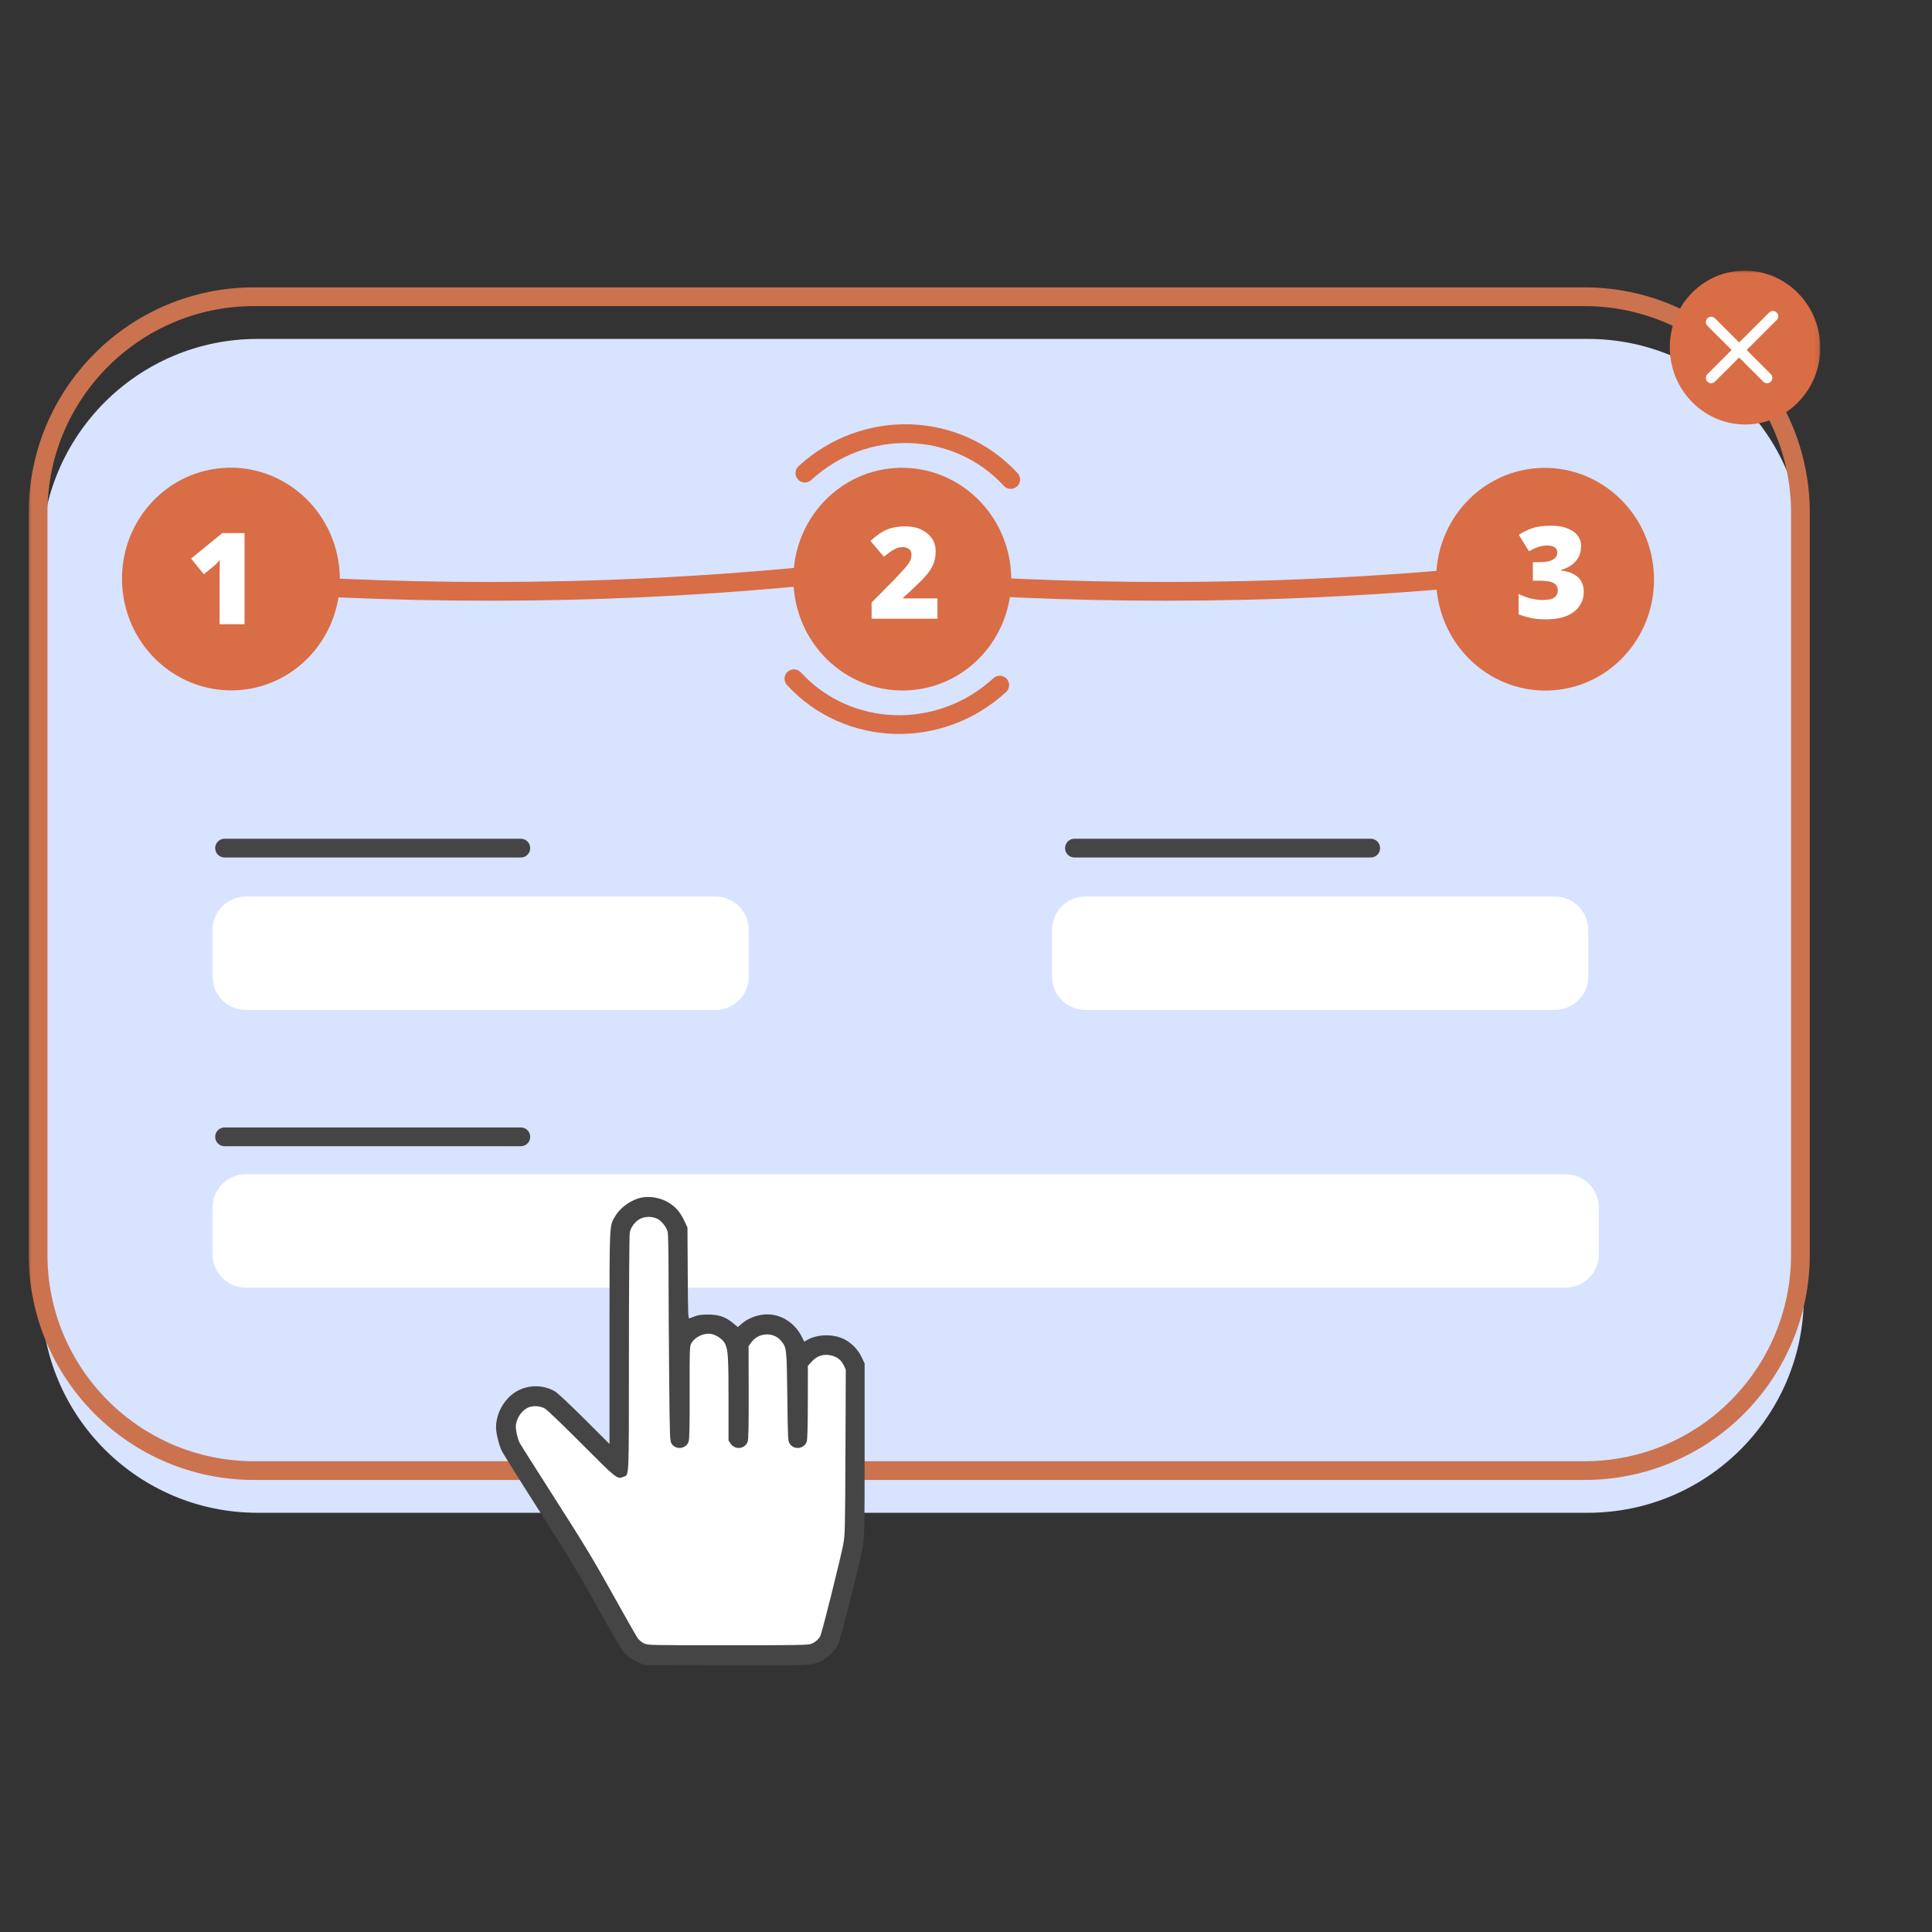 <svg width="400" height="400" viewBox="0 0 400 400" fill="none" xmlns="http://www.w3.org/2000/svg"><rect x="0" y="0" width="400" height="400" fill="#333333" stroke="none"/><mask id="mask0_1240_28" style="mask-type:luminance" maskUnits="userSpaceOnUse" x="5" y="56" width="372" height="304"><path d="M376.894 56H5.684V360H376.894V56Z" fill="white"/></mask><g mask="url(#mask0_1240_28)"><path d="M328.736 70.168H53.314C28.612 70.168 8.587 90.193 8.587 114.894V268.478C8.587 293.181 28.612 313.205 53.314 313.205H328.736C353.438 313.205 373.463 293.181 373.463 268.478V114.894C373.463 90.193 353.438 70.168 328.736 70.168Z" fill="#D8E3FF"/><path d="M328.032 61.434H52.61C27.908 61.434 7.883 81.459 7.883 106.16V259.745C7.883 284.446 27.908 304.471 52.61 304.471H328.032C352.734 304.471 372.758 284.446 372.758 259.745V106.16C372.758 81.459 352.734 61.434 328.032 61.434Z" stroke="#CB734F" stroke-width="3.88" stroke-miterlimit="10"/><path d="M49.436 142.885C61.859 142.007 71.202 130.999 70.305 118.297C69.408 105.595 58.61 96.009 46.187 96.887C33.763 97.764 24.42 108.773 25.317 121.475C26.214 134.177 37.012 143.762 49.436 142.885Z" fill="#D96D46"/><path d="M188.44 142.904C200.863 142.027 210.207 131.018 209.31 118.317C208.413 105.615 197.614 96.029 185.191 96.906C172.768 97.784 163.424 108.792 164.321 121.494C165.218 134.196 176.017 143.782 188.44 142.904Z" fill="#D96D46"/><path d="M166.638 97.954C179.024 86.558 198.099 87.152 209.253 99.274" stroke="#D96D46" stroke-width="3.88" stroke-linecap="round" stroke-linejoin="round"/><path d="M206.986 141.845C194.6 153.241 175.526 152.647 164.372 140.525" stroke="#D96D46" stroke-width="3.88" stroke-linecap="round" stroke-linejoin="round"/><path d="M321.519 142.923C333.941 142.045 343.284 131.037 342.389 118.335C341.491 105.633 330.693 96.047 318.27 96.924C305.846 97.802 296.503 108.81 297.4 121.512C298.296 134.214 309.096 143.8 321.519 142.923Z" fill="#D96D46"/><path d="M362.413 87.847C370.996 87.241 377.448 79.637 376.83 70.862C376.21 62.086 368.752 55.464 360.169 56.07C351.589 56.676 345.134 64.281 345.755 73.056C346.375 81.831 353.833 88.454 362.413 87.847Z" fill="#D96D46"/><path d="M367.061 65.482L354.279 78.243" stroke="white" stroke-width="2.2" stroke-linecap="round" stroke-linejoin="round"/><path d="M365.851 78.242L354.279 66.67" stroke="white" stroke-width="2.2" stroke-linecap="round" stroke-linejoin="round"/><path d="M50.631 129.239H45.461V118.965C45.461 118.503 45.461 117.997 45.483 117.425C45.483 116.853 45.526 116.369 45.526 115.929C45.306 116.193 45.087 116.413 44.91 116.611C44.734 116.809 44.536 116.985 44.339 117.139L42.205 118.899L39.565 115.643L46.032 110.363H50.631V129.217V129.239Z" fill="white"/><path d="M194.139 128.095H180.454V124.751L185.052 120.109C185.998 119.097 186.746 118.305 187.274 117.711C187.803 117.117 188.177 116.611 188.397 116.171C188.617 115.753 188.705 115.313 188.705 114.851C188.705 114.279 188.529 113.883 188.155 113.641C187.803 113.399 187.362 113.267 186.878 113.267C186.284 113.267 185.69 113.443 185.074 113.773C184.48 114.103 183.798 114.609 183.006 115.269L180.212 111.991C180.784 111.485 181.378 111.001 182.016 110.539C182.654 110.077 183.402 109.703 184.282 109.417C185.14 109.131 186.196 108.977 187.45 108.977C188.705 108.977 189.849 109.197 190.773 109.659C191.697 110.099 192.423 110.715 192.951 111.485C193.479 112.255 193.721 113.135 193.721 114.125C193.721 115.225 193.523 116.193 193.127 117.051C192.731 117.909 192.137 118.767 191.323 119.603C190.531 120.461 189.519 121.429 188.331 122.529L186.966 123.761V123.893H194.095V128.095H194.139Z" fill="white"/><path d="M327.328 113.179C327.328 114.081 327.13 114.851 326.756 115.489C326.36 116.127 325.854 116.655 325.238 117.073C324.622 117.491 323.918 117.799 323.17 118.019V118.107C324.688 118.283 325.854 118.745 326.668 119.471C327.482 120.197 327.9 121.231 327.9 122.573C327.9 123.585 327.614 124.531 327.064 125.389C326.514 126.247 325.656 126.929 324.512 127.457C323.368 127.963 321.872 128.227 320.046 128.227C318.836 128.227 317.802 128.139 316.922 127.941C316.042 127.743 315.228 127.501 314.414 127.193V122.969C315.25 123.387 316.086 123.695 316.944 123.915C317.802 124.113 318.594 124.223 319.298 124.223C320.552 124.223 321.388 124.047 321.85 123.695C322.29 123.343 322.532 122.859 322.532 122.265C322.532 121.847 322.422 121.473 322.202 121.165C321.982 120.857 321.586 120.615 321.014 120.461C320.442 120.307 319.606 120.219 318.528 120.219H317.362V116.391H318.55C320.002 116.391 320.992 116.215 321.564 115.841C322.136 115.467 322.422 115.005 322.422 114.411C322.422 113.905 322.224 113.531 321.85 113.289C321.454 113.047 320.948 112.937 320.31 112.937C319.738 112.937 319.21 113.025 318.704 113.179C318.198 113.333 317.758 113.509 317.406 113.685C317.054 113.861 316.746 114.015 316.57 114.147L314.458 110.737C315.228 110.209 316.13 109.769 317.142 109.395C318.154 109.021 319.474 108.845 321.124 108.845C323.06 108.845 324.578 109.241 325.7 110.011C326.822 110.781 327.372 111.859 327.372 113.201L327.328 113.179Z" fill="white"/><path d="M64.205 121.451C83.257 122.463 103.894 122.771 125.894 122.001C142.262 121.407 157.794 120.263 172.424 118.745" stroke="#D96D46" stroke-width="3.88" stroke-miterlimit="10"/><path d="M204.258 121.451C223.311 122.463 243.947 122.771 265.948 122.001C282.316 121.407 297.848 120.263 312.478 118.745" stroke="#D96D46" stroke-width="3.88" stroke-miterlimit="10"/><path d="M148.136 185.625H50.894C47.091 185.625 44.008 188.709 44.008 192.512V202.214C44.008 206.017 47.091 209.1 50.894 209.1H148.136C151.939 209.1 155.022 206.017 155.022 202.214V192.512C155.022 188.709 151.939 185.625 148.136 185.625Z" fill="white"/><path d="M324.138 243.113H50.894C47.091 243.113 44.008 246.196 44.008 249.999V259.701C44.008 263.504 47.091 266.587 50.894 266.587H324.138C327.94 266.587 331.025 263.504 331.025 259.701V249.999C331.025 246.196 327.94 243.113 324.138 243.113Z" fill="white"/><path d="M321.938 185.625H224.697C220.894 185.625 217.811 188.709 217.811 192.512V202.214C217.811 206.017 220.894 209.1 224.697 209.1H321.938C325.74 209.1 328.824 206.017 328.824 202.214V192.512C328.824 188.709 325.74 185.625 321.938 185.625Z" fill="white"/><path d="M46.494 175.594H107.831" stroke="#454545" stroke-width="3.88" stroke-linecap="round" stroke-linejoin="round"/><path d="M222.453 175.594H283.79" stroke="#454545" stroke-width="3.88" stroke-linecap="round" stroke-linejoin="round"/><path d="M46.494 235.368H107.831" stroke="#454545" stroke-width="3.88" stroke-linecap="round" stroke-linejoin="round"/></g><path d="M168.986 343.212H142.469L132.122 329.307L139.236 278.214L145.38 274.981L151.524 275.951L155.081 274.981H162.195L165.752 279.508L168.986 278.214L176.423 281.125V324.78L168.986 343.212Z" fill="white"/><path d="M108.192 304.084L122.42 325.75L133.738 342.242L143.762 342.565L140.852 297.94L140.529 255.578L136.648 250.728L130.504 251.051L128.564 258.165L127.271 283.065V302.79L117.893 293.736L108.838 289.209L104.958 295.03L108.192 304.084Z" fill="white"/><path fill-rule="evenodd" clip-rule="evenodd" d="M133.014 247.915C130.835 248.291 128.522 249.878 127.393 251.769C126.141 253.869 126.191 252.811 126.191 277.018V298.957L120.986 293.766C118.123 290.911 115.393 288.353 114.921 288.081C111.754 286.262 107.785 286.795 105.281 289.374C103.656 291.048 102.695 293.334 102.695 295.527C102.695 296.634 103.231 298.899 103.812 300.247C104.025 300.74 107.497 306.3 111.529 312.603C117.582 322.066 119.672 325.524 123.528 332.453C126.096 337.068 128.498 341.242 128.866 341.728C129.656 342.775 130.934 343.695 132.449 344.308L133.546 344.752L149.974 344.809C167.343 344.869 168.012 344.841 169.889 343.985C171.139 343.416 172.77 341.89 173.431 340.672C174.001 339.623 178.073 323.547 178.659 320.039C178.983 318.098 179.01 316.525 179.01 300.115V282.299L178.4 281.008C177.614 279.342 176.231 277.952 174.6 277.186C172.378 276.144 169.14 276.244 167.124 277.419L166.508 277.778L166.009 276.782C164.36 273.489 161.024 271.666 157.664 272.223C156.075 272.486 154.652 273.124 153.556 274.064L152.759 274.749L151.718 273.898C150.16 272.626 148.834 272.174 146.631 272.165C145.324 272.16 144.576 272.254 143.957 272.5C143.484 272.688 142.95 272.888 142.77 272.945C142.464 273.042 142.439 272.421 142.388 263.593L142.333 254.137L141.713 252.826C140.939 251.185 140.194 250.234 138.987 249.346C137.351 248.142 134.985 247.575 133.014 247.915ZM132.495 252.365C131.461 252.92 130.599 254.082 130.38 255.219C130.292 255.678 130.216 266.983 130.211 280.342C130.202 307.064 130.284 305.257 129.05 305.769C127.786 306.295 127.684 306.214 120.459 298.954C116.73 295.206 113.303 291.916 112.844 291.642C111.821 291.031 110.213 290.961 109.211 291.482C108.02 292.102 107.083 293.437 106.821 294.884C106.678 295.676 107.096 297.763 107.592 298.734C107.764 299.072 111.105 304.349 115.014 310.461C120.866 319.608 122.962 323.079 126.869 330.097C129.479 334.786 131.819 338.898 132.07 339.235C132.321 339.572 132.89 340.025 133.335 340.241C134.131 340.627 134.399 340.634 150.709 340.634C165.229 340.634 167.362 340.597 167.982 340.337C168.814 339.989 169.487 339.396 169.853 338.692C170.182 338.058 174.016 322.727 174.562 319.862C174.951 317.821 174.969 317.093 175.041 300.662L175.115 283.584L174.697 282.692C174.215 281.664 173.415 280.989 172.324 280.691C170.593 280.216 169.192 280.633 167.978 281.982L167.262 282.779L167.251 290.298C167.244 295.595 167.173 298.015 167.013 298.487C166.504 299.981 164.408 300.251 163.527 298.936C163.131 298.346 163.118 298.092 163.006 289.153C162.882 279.268 162.864 279.095 161.835 277.741C160.286 275.703 157.035 275.807 155.535 277.941L154.984 278.726L155.006 288.271C155.021 295.362 154.967 297.989 154.793 298.487C154.26 300.011 152.181 300.249 151.27 298.89L150.834 298.239L150.833 289.694C150.831 281.052 150.739 279.516 150.143 278.257C149.749 277.424 148.586 276.534 147.51 276.244C145.923 275.815 143.833 276.754 143.067 278.238C142.795 278.767 142.761 279.939 142.78 288.326C142.796 295.373 142.741 297.989 142.567 298.487C142.045 299.981 139.956 300.25 139.076 298.937C138.677 298.341 138.669 298.156 138.544 285.064C138.474 277.766 138.417 268.166 138.417 263.731C138.417 259.055 138.339 255.393 138.23 255.015C137.97 254.104 137.211 253.073 136.392 252.517C135.36 251.817 133.643 251.75 132.495 252.365Z" fill="#454545"/></svg>